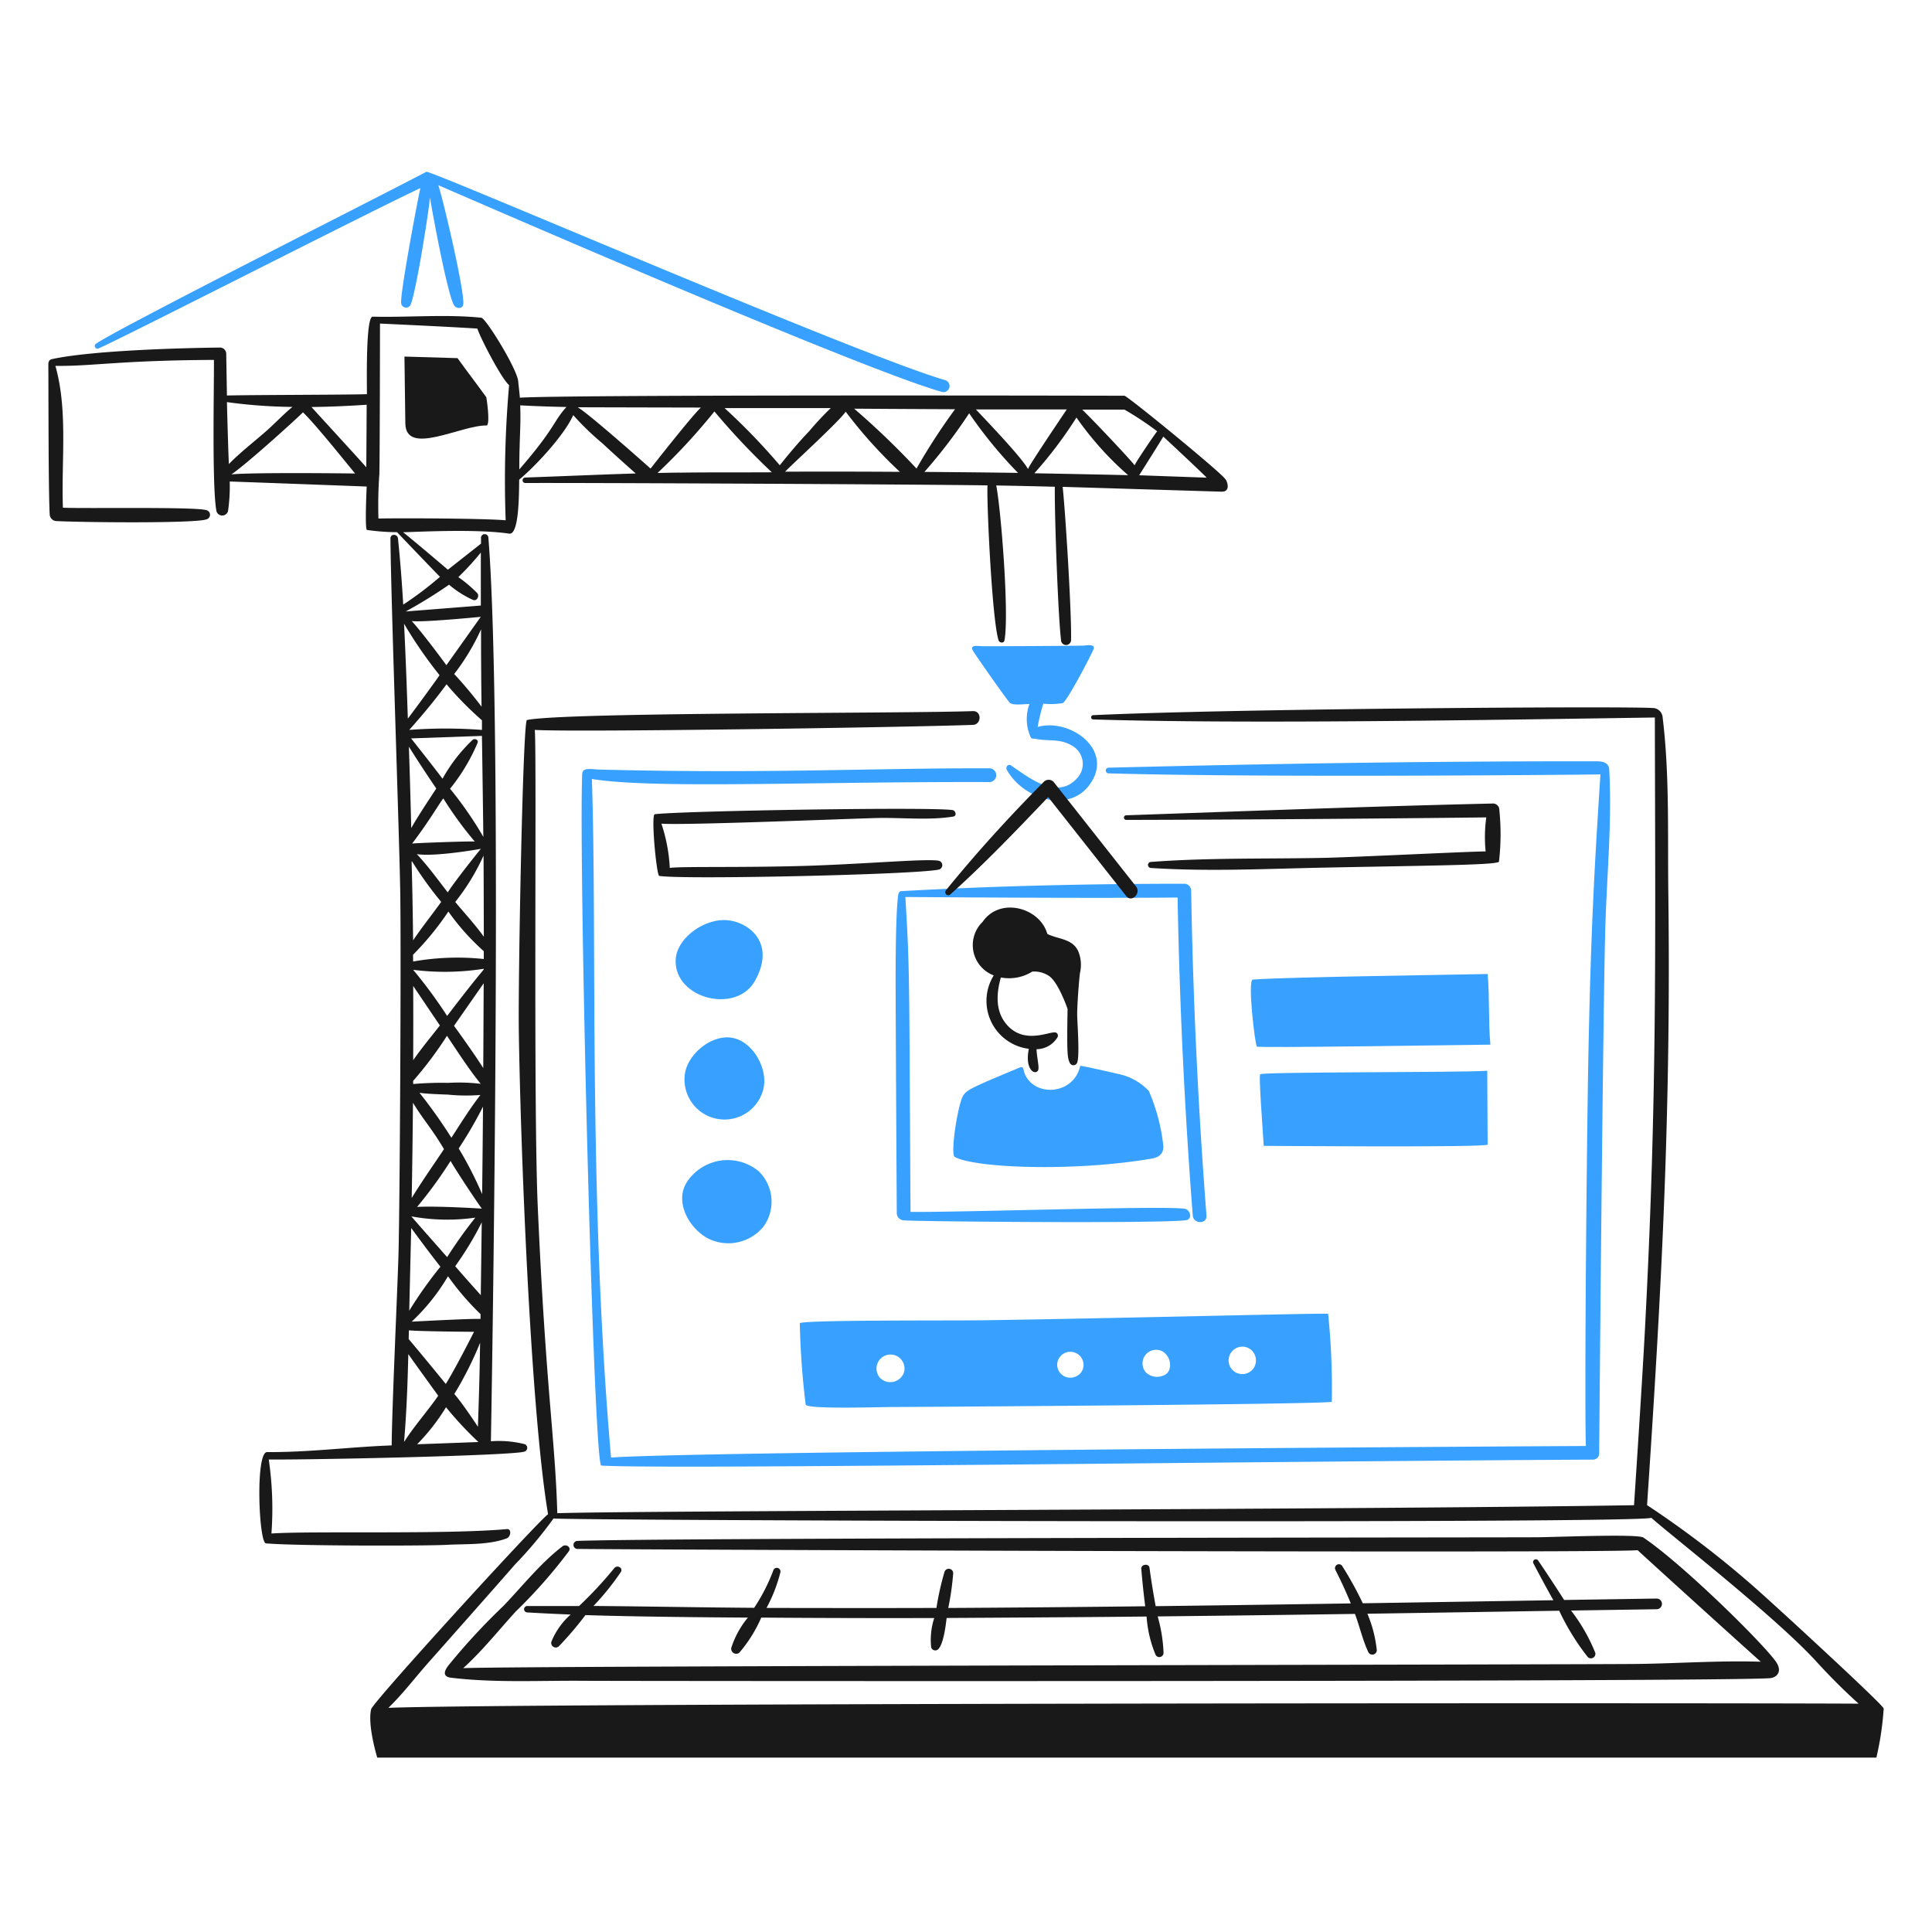 <svg xmlns="http://www.w3.org/2000/svg" viewBox="0 0 400 400" height="400" width="400"><g transform="matrix(2,0,0,2,0,0)"><path d="M166.182,96.017c.154-5.428.706-10.946.405-16.369-.044-.779-.867-.833-1.215-.836-16.868-.026-33.757.239-50.625.659a.294.294,0,0,0,0,.587c16.868.482,50.929.111,50.929.111-.629,9.693-.969,16.014-1.217,27.648-.2,8.967-.447,36.892-.289,41.872-26.537.14-93.861.636-100.915,1.2-2.377-27.246-1.426-54.054-1.985-70.249,6.394,1.046,22.651.259,41.15.319a.711.711,0,0,0,0-1.422c-11.936-.039-23.355.582-40.629.12-1.243-.135-1.507,0-1.526.519-.36,9.573,1.166,71.007,1.97,71.539,6.151.405,65.714-.418,102.642-.615a.662.662,0,0,0,.667-.519S165.924,105.072,166.182,96.017Z" fill="#38a1ff"></path><path d="M122.594,91.486c-9.776,0-19.566.221-29.324.766-.054,0-.242.06-.293.428-.218,1.557-.26,5.92-.26,7.975-.015,2.8.117,24.916.117,24.916a.76.76,0,0,0,.836.757c.275.116,26.513.353,29.091-.013.734-.1.459-1.113-.153-1.193-2.437-.314-22.959.384-28.352.334-.152-25.321-.068-24.743-.532-32.6,0,0,18.721.153,28.18.054q.3,16.482,1.57,32.919c.07.9,1.49.924,1.42,0q-1.3-16.788-1.586-33.638A.719.719,0,0,0,122.594,91.486Z" fill="#38a1ff"></path><path d="M115.767,111.178c-.519-.129-3.934-.9-3.947-.841-.655,3.051-4.832,3.277-5.777.724-.127-.345-.055-.734-.519-.534-5.214,2.163-5.361,2.3-5.766,2.813-.574.729-1.415,6.15-.922,6.425,2.076,1.15,12.283,1.557,20.377.174.727-.124,1.217-.451,1.22-1.259a19.649,19.649,0,0,0-1.508-5.748A6.017,6.017,0,0,0,115.767,111.178Z" fill="#38a1ff"></path><path d="M154,100.829c-4,.091-20,.288-24.306.571-.581.039.233,6.789.413,6.942s19.549-.151,24.176-.2C154.065,105.689,154.216,103.255,154,100.829Z" fill="#38a1ff"></path><path d="M130.821,118.618s23.177.19,23.177-.132q-.021-3.824-.037-7.643c-2.418.2-23.355.1-23.511.366S130.746,117.282,130.821,118.618Z" fill="#38a1ff"></path><path d="M74.894,95.242c-2.229.027-4.9,1.964-4.954,4.175-.091,3.986,6.246,5.559,8.187,2.164C80.481,97.473,77.271,95.212,74.894,95.242Z" fill="#38a1ff"></path><path d="M75.849,107.444c-2.141-.422-4.635,1.648-4.944,3.7a4.141,4.141,0,0,0,8.12,1.586C79.524,110.682,77.99,107.865,75.849,107.444Z" fill="#38a1ff"></path><path d="M73.451,128.28a4.693,4.693,0,0,0,5.624-1.355,4.4,4.4,0,0,0-.548-5.689,5.047,5.047,0,0,0-7.393,1.091C69.73,124.444,71.422,127.314,73.451,128.28Z" fill="#38a1ff"></path><path d="M97.508,40.573a.634.634,0,0,0,.347-1.219c-8.947-2.577-53.324-21.8-53.723-21.568C38.451,20.78,12.679,33.748,9.952,35.57a.281.281,0,0,0,.28.488c2.93-1.3,27.882-14.053,33.285-16.586-.392,1.768-2.076,10.809-1.991,11.868a.513.513,0,0,0,.95.259c.519-.926,1.918-9.64,2.032-11.159.244,1.542,1.848,10.23,2.52,11.2.22.32.841.356.926-.111.2-1.111-1.959-10.419-2.574-12.353C47.311,19.994,88.668,38.067,97.508,40.573Z" fill="#38a1ff"></path><path d="M104.553,72.768c.315.266,1.356.126,2.012.106a4.607,4.607,0,0,0,.116,3.416.3.3,0,0,0,.379.166h.018c1.282.316,2.595-.037,3.813.69a2.159,2.159,0,0,1,.612,3.413c-2.094,2.314-5-.071-6.854-1.327-.272-.184-.576.164-.436.429,1.625,3.044,6.67,4.738,8.8,1.245s-2.382-6.571-5.595-5.652a18.874,18.874,0,0,1,.589-2.411A7.567,7.567,0,0,0,110,72.789c.459-.143,3.217-5.45,3.238-5.694.034-.467-.867-.259-1.175-.259-.584.023-9.735.072-10.3.059-.454,0-1.453-.207-1.038.478C100.881,67.666,104.286,72.542,104.553,72.768Z" fill="#38a1ff"></path><path d="M137.488,136.005c-.083-.1-22.1.479-35.826.67-3.147.044-18.622-.049-18.866.309a81.666,81.666,0,0,0,.61,8.431c.213.48,7.409.244,8.987.239.922,0,45.2-.262,45.474-.55A75.581,75.581,0,0,0,137.488,136.005ZM93.579,142.07a1.5,1.5,0,0,1-2.437.61,1.45,1.45,0,1,1,2.437-.61Zm7.585.864a1.7,1.7,0,1,0-.01,0Zm10.061-.386a1.351,1.351,0,0,1-1.746-1.6,1.369,1.369,0,0,1,2.626-.057A1.3,1.3,0,0,1,111.225,142.548Zm9.177-.143a1.667,1.667,0,0,1-1.776-.33,1.411,1.411,0,0,1,1.444-2.291C121.219,140.116,121.583,142.011,120.4,142.405Zm9.428-.859a1.42,1.42,0,1,1-.185-1.687A1.47,1.47,0,0,1,129.83,141.546Z" fill="#38a1ff"></path><path d="M183.151,165.683a101.194,101.194,0,0,0-12.648-9.872c1.51-22.435,2.492-40.815,2.2-63.486-.075-5.969.14-12.119-.586-18.044a1.044,1.044,0,0,0-1.083-.989c-2.992-.2-43.569.065-57.86.742a.221.221,0,0,0,0,.442c15.664.489,40.876.056,58.135-.2.05,24.253.238,39.461-1.03,63.432-.314,6-1.126,18.078-1.124,18.111-28.865.478-103.176.543-111.464.828-.219-7.763-1.174-12.615-2.019-31.657-.475-10.69-.094-46.637-.309-49.432,3.809.26,38.215-.259,45.352-.519.911-.034.929-1.458,0-1.425-7.212.26-42.259.107-46.167.922-.423.088-.916,26.706-.841,32.1.158,11.334,1.178,39.062,3.026,50.111-1.488,1.2-18.2,19.523-18.311,20.188-.4,1.655.631,5.011.631,5.011H194.243a31.023,31.023,0,0,0,.755-5.076C195.032,176.562,185.068,167.407,183.151,165.683ZM44.29,172.176s7.5-8.457,8.984-10.178a42.926,42.926,0,0,0,4.03-4.811c.095.214,112.474.566,113.642-.065,1.835,1.663,12.846,10.232,17.1,14.9,1.347,1.476,2.839,2.976,4.357,4.341-19.567-.1-141.2-.042-152.2.434C41.677,175.381,42.953,173.686,44.29,172.176Z" fill="#191919"></path><path d="M108.057,80.93c-3.548,3.58-6.955,7.318-10.134,11.231a.314.314,0,0,0,.438.446c3.551-3.186,6.857-6.638,10.144-10.092q4.041,5.118,8.077,10.243c.565.719,1.578-.285,1.014-1l-8.535-10.825A.71.71,0,0,0,108.057,80.93Z" fill="#191919"></path><path d="M111.656,98.563c-.56-1.423-2.162-1.32-3.241-1.889-.747-2.7-4.884-3.879-6.693-1.246a3.353,3.353,0,0,0,1.15,5.546,5,5,0,0,0,3.633,7.6c-.439,2.161.645,2.768.951,2.239.168-.292-.136-1.371-.152-2.2a2.561,2.561,0,0,0,2.162-1.225.35.35,0,0,0-.122-.48c-.491-.293-3.161,1.325-5.071-.776-1.258-1.391-1.142-3.265-.664-4.944a4.536,4.536,0,0,0,3.254-.61,2.729,2.729,0,0,1,1.785.494c.96.713,1.866,3.373,1.866,3.373-.082,4.74-.017,5.1.257,5.631a.411.411,0,0,0,.742-.091c.26-.664.026-3.892,0-4.788-.031-.991.208-4,.294-4.518A3.685,3.685,0,0,0,111.656,98.563Z" fill="#191919"></path><path d="M154.475,83.182c-12.635.291-25.268.779-37.888,1.217a.239.239,0,0,0,0,.478q18.638-.046,37.273-.26a14.87,14.87,0,0,0-.067,3.524c-1.023-.026-13.513.592-16.572.66-6.016.129-12.086-.026-18.088.428a.312.312,0,0,0,0,.623c6,.391,12.077.08,18.085-.039,10.328-.208,17.579-.253,17.953-.6a24.605,24.605,0,0,0,.023-5.525A.662.662,0,0,0,154.475,83.182Z" fill="#191919"></path><path d="M90.815,84.68c2.53-.058,5.354.259,7.858-.148.415-.07.259-.631-.086-.678-2.652-.34-28.286.094-30.806.436-.413.057.184,6.332.459,6.382,2.24.407,26.753-.128,28.972-.66a.47.47,0,0,0,0-.9c-1.093-.26-7.381.316-13.72.519-6.561.2-13.181.044-14.154.218a17.317,17.317,0,0,0-.867-4.583C70.952,85.448,88.3,84.736,90.815,84.68Z" fill="#191919"></path><path d="M63.579,162.346a40.634,40.634,0,0,1-3.633,3.908H54.559a.332.332,0,0,0,0,.662c1.505.09,3.01.16,4.515.22a7.528,7.528,0,0,0-2,2.827.473.473,0,0,0,.779.461,35.486,35.486,0,0,0,2.75-3.23c6.588.218,17.379.259,16.817.259a9.425,9.425,0,0,0-1.721,3.14.52.52,0,0,0,.836.493,14.346,14.346,0,0,0,2.27-3.633q8.957.069,17.907.044a7.334,7.334,0,0,0-.317,3.036.443.443,0,0,0,.55.3c.714-.208.988-2.845,1.051-3.341,0,0,14.4-.076,20.7-.15a12.356,12.356,0,0,0,.942,3.988.438.438,0,0,0,.812-.212,15.868,15.868,0,0,0-.607-3.787q10.209-.111,20.421-.259c.493,1.316.8,2.72,1.4,3.991a.465.465,0,0,0,.862-.223,13.119,13.119,0,0,0-.974-3.786l19.856-.312a24.762,24.762,0,0,0,2.955,4.793.465.465,0,0,0,.779-.441,18.3,18.3,0,0,0-2.507-4.372l8.857-.135a.553.553,0,0,0,0-1.106l-9.573.148c-.885-1.381-1.78-2.751-2.7-4.1a.288.288,0,0,0-.493.288q1.014,1.935,2.076,3.838l-19.723.316a38.237,38.237,0,0,0-2.136-3.864.408.408,0,0,0-.708.4q.872,1.706,1.6,3.478-10.1.158-20.2.285c-.243-1.318-.462-2.642-.638-3.973-.065-.478-.89-.376-.851.109.109,1.3.241,2.595.407,3.874q-10.193.12-20.39.177a28.289,28.289,0,0,0,.512-3.607.461.461,0,0,0-.9-.13,28.865,28.865,0,0,0-.836,3.732c-5.789.026-17.587,0-17.587,0a15.888,15.888,0,0,0,1.427-3.667.379.379,0,0,0-.729-.208,19.028,19.028,0,0,1-1.98,3.864c-5.546-.038-11.091-.15-16.634-.192a26.44,26.44,0,0,0,2.823-3.5C64.55,162.314,63.88,161.946,63.579,162.346Z" fill="#191919"></path><path d="M50.414,44.043c.346-.389-.07-2.92-.07-2.92-1.064-1.476-1.92-2.574-2.981-4.048l-5.494-.163q.046,3.456.091,6.913C42,47.282,47.731,43.981,50.414,44.043Z" fill="#191919"></path><path d="M46.231,159.922c1.991-.109,4.342.036,6.228-.672.408-.153.55-1.01,0-.958-6.205.571-20.379.174-24.36.457a35.059,35.059,0,0,0-.278-7.663c4.454.046,25.3-.4,26.47-.816a.407.407,0,0,0,0-.778,10.981,10.981,0,0,0-3.474-.293c.008-.1,1.326-73.88-.26-93.543a.382.382,0,0,0-.763,0v.62l-3.428,2.7s-3.438-2.93-4.637-3.88c1.256-.015,7.447-.376,10.979.146,1.038.155,1.013-4.064,1.038-5.585,1.941-1.634,4.771-4.789,5.593-6.685A28.924,28.924,0,0,0,62.367,45.9q1.705,1.581,3.447,3.114c-3.82.115-7.632.289-11.455.421a.285.285,0,0,0,0,.568c4.692-.039,41.307.137,47.869.244-.108,1.4.451,13.9,1.145,16.038.088.272.547.337.609,0,.5-2.634-.355-13.531-.853-16.03q3.033.054,6.067.132c-.047,2.52.317,13.126.641,15.864a.519.519,0,0,0,1.038,0c.068-2.842-.6-13.435-.869-15.853l16.432.5c1.038.034.573-1.168.407-1.3-.459-.708-10.147-8.631-10.445-8.631-10.479-.024-57.458-.1-62.583.2-.039-.519-.164-1.557-.164-1.6,0-1.21-3.358-6.626-3.82-6.675-3.677-.379-7.544-.021-11.25-.111-.744-.019-.591,7.006-.6,8.024-1.817.067-11.611.07-14.491.137l-.073-4.318a.646.646,0,0,0-.633-.644c-3.955.038-13.353.3-17.424,1.2-.171.039-.363.166-.358.556.021,2.576,0,12.908.14,15.5a.72.72,0,0,0,.7.705c2.647.138,14.436.26,15.55-.184a.491.491,0,0,0,0-.939c-1.077-.374-12.457-.156-14.881-.26-.179-4.814.537-10.027-.778-14.683,3.915.048,6.513-.567,16.411-.618.026,2.562-.218,13.111.26,15.654a.623.623,0,0,0,1.2,0,18.163,18.163,0,0,0,.176-3.065c2.406.078,14.178.519,14.178.519s-.213,4.435.028,4.495a22.3,22.3,0,0,0,3.114.231s4.225,4.425,4.448,4.619a35.749,35.749,0,0,1-3.807,2.878c-.137-2.289-.309-4.572-.545-6.846-.049-.48-.778-.519-.778,0,.041,6.076.942,31.432,1.017,36.851.091,6.454-.039,31.343-.182,37.128-.065,2.72-.685,16.09-.708,19.907-4.308.156-8.587.727-12.9.69-1.23,0-.854,9.376-.124,9.449C30.585,160.046,44.111,160.038,46.231,159.922Zm24.135-111q-1.147.015-2.3.041a62.26,62.26,0,0,0,5.889-6.371,73.782,73.782,0,0,0,5.943,6.3c-3.063.019-6.5-.007-9.548.037Zm10.9-.091c1.178-1.184,5.579-5.19,6.28-6.213a48.13,48.13,0,0,0,5.608,6.228C86.616,48.8,80.881,48.831,81.265,48.831Zm14.431.021a53.614,53.614,0,0,0,4.63-6.07,45.869,45.869,0,0,0,5.058,6.173C100.436,48.878,95.26,48.852,95.7,48.852Zm10.726-.281c-.581-1.149-4.433-5.157-5.4-6.188h9.412C110.361,42.488,106.251,48.571,106.422,48.571Zm-11.546-.065a82.316,82.316,0,0,0-6.454-6.2q5.219.036,10.443.057A64.341,64.341,0,0,0,94.876,48.506Zm12.2.486a43.344,43.344,0,0,0,4.357-5.769,32.9,32.9,0,0,0,5.351,5.969C113.693,49.111,107.073,48.992,107.073,48.992Zm17.842.454c-2.318-.078-6.992-.247-6.992-.247s2.489-3.939,2.494-4C120.71,45.444,124.549,49.051,124.915,49.446Zm-5.126-4.8c-.062.021-2.167,3.1-2.335,3.521-.66-.835-4.321-4.7-5.427-5.763h4.378A33.365,33.365,0,0,1,119.789,44.645ZM86,42.247a30.869,30.869,0,0,0-2.221,2.375c-1.083,1.136-2.076,2.317-3.057,3.542a66.6,66.6,0,0,0-5.71-5.917Zm-13.443-.056c-.926.838-5.211,6.315-5.211,6.315s-6.267-5.592-7.541-6.347C61.254,42.168,72.705,42.191,72.558,42.191Zm-13.915-.058c-1.362,1.47-1.123,2.13-4.884,6.462,0-3.18.176-4.524.094-6.633Q56.242,42.087,58.643,42.133Zm-9.23-8.12c.355,1.051,2.478,5.156,3.29,5.86a112.878,112.878,0,0,0-.355,13.987c-2.224-.2-10.949-.231-13.17-.182a44.286,44.286,0,0,1,.093-4.572c.052-1.879.067-15.61.067-15.61S46.062,33.8,49.413,34.013ZM37.919,48.379c-.3-.381-5.681-6.228-5.67-6.244,1.917-.023,3.83-.111,5.709-.236C37.958,42.411,37.919,48.379,37.919,48.379Zm-7.648-6.254c-.97.8-1.873,1.77-2.753,2.538-1.261,1.1-2.642,2.17-3.825,3.374-.055-1.038-.177-5.294-.2-6.41A53.526,53.526,0,0,0,30.271,42.125Zm-6.316,6.983c1.487-1,6.34-5.374,7.409-6.422,1.3,1.227,4.808,5.639,5.4,6.332C36.108,49.005,26.293,48.888,23.955,49.108ZM49.768,63.854,46.21,68.862s-2.3-3.158-3.589-4.572C43.654,64.456,49.768,63.854,49.768,63.854Zm-3.42,28.523c-1.038-1.334-2.048-2.736-3.2-3.958,1.946.3,6.628-.548,6.628-.548S47.318,90.892,46.348,92.377Zm3.7-5.723a37.9,37.9,0,0,0-3.459-5.006,19.727,19.727,0,0,0,2.854-4.756c.107-.314-.293-.486-.519-.3a16.642,16.642,0,0,0-3.114,4.022c-1-1.339-3.254-4.175-3.254-4.175l7.334-.26s.106,6.984.145,10.479ZM45.9,82.663a37.971,37.971,0,0,0,3.254,4.461c-.161-.071-5.924.136-6.49.2C44.522,84.893,45.783,82.663,45.9,82.663Zm-3.247,6.5a37.731,37.731,0,0,0,3.019,4.2c-.948,1.328-1.993,2.621-2.907,3.98C42.662,88.919,42.552,89.166,42.652,89.166Zm7.22-15.978a42.624,42.624,0,0,0-2.855-3.412A23.265,23.265,0,0,0,49.8,65.151q-.008,4.019.052,8.037Zm.018,1.376v1a49.6,49.6,0,0,0-7.526,0c1.358-1.526,2.65-3.077,3.862-4.723A34.545,34.545,0,0,0,49.89,74.564Zm-7.671-.171c-.112-3.273-.226-6.55-.394-9.826A45.416,45.416,0,0,0,45.5,69.893C45.381,70.105,43.268,73.007,42.219,74.393Zm2.945,7.232c-.879,1.347-1.793,2.7-2.595,4.1q-.1-4.218-.244-8.427Q43.7,79.482,45.164,81.625ZM42.759,98.836a30.333,30.333,0,0,0,3.656-4.472,24.184,24.184,0,0,0,3.665,4.1v.812a26.166,26.166,0,0,0-7.313.26C42.761,99.3,42.759,99.069,42.759,98.836Zm4.367-5.465a22.424,22.424,0,0,0,2.93-4.8c.016,1.941.029,8.4.029,8.4C49.184,95.711,48.11,94.554,47.126,93.371Zm2.951,6.918c-.009.208.086-.2-3.791,4.881a49.662,49.662,0,0,0-3.514-4.775A26.064,26.064,0,0,0,50.077,100.289Zm-3.807,6.937c1.121,1.671,2.224,3.4,3.493,4.972a18.623,18.623,0,0,0-3.358-.1,34.686,34.686,0,0,0-3.633.119v-.329A38.613,38.613,0,0,0,46.27,107.226Zm3.2,40.468s-1.521-2.336-2.439-3.389A36.334,36.334,0,0,0,49.7,139C49.664,140.811,49.672,141.937,49.475,147.694Zm.27-11.159c-1.059-.037-5.816.215-7.124.283a21.135,21.135,0,0,0,3.761-4.7,27.7,27.7,0,0,0,3.373,3.924C49.745,136.158,49.745,136.636,49.745,136.535Zm.148-11.419s-4.555-.293-6.711-.176a45.059,45.059,0,0,0,3.467-4.76C47.22,121.218,49.893,125.217,49.893,125.116Zm-7.326,2c.994,1.349,1.988,2.7,3.031,4.012a43.313,43.313,0,0,0-3.228,4.554C42.393,134.464,42.567,127.112,42.567,127.112Zm3.825-13.8a18.732,18.732,0,0,0,3.342.034c-1.084,1.414-2.034,2.929-3,4.429a52.534,52.534,0,0,0-3.28-4.624C43.452,113.053,43,113.206,46.392,113.314Zm-.431,5.649c-1.118,1.679-2.286,3.33-3.337,5.053q.088-4.931.13-9.861C43.854,115.966,44.786,116.943,45.961,118.963Zm.33,11.17c-1.223-1.389-3.7-4.186-3.7-4.215a20.547,20.547,0,0,0,6.617.13A47.722,47.722,0,0,0,46.291,130.133Zm3.62-6.532a39.17,39.17,0,0,0-2.421-4.715A42.845,42.845,0,0,0,50,114.56C49.981,117.575,49.911,123.6,49.911,123.6Zm-7.583,14.115c1.4.119,6.747.15,6.747.15s-1.842,3.662-2.922,5.4c-.041-.05-2.577-3.167-3.843-4.643C42.318,138.323,42.328,137.716,42.328,137.716Zm3.039,6.773c-1.129,1.63-2.473,3.111-3.535,4.785.26-3.021.369-6.062.442-9.1C43.153,141.44,45.232,144.3,45.367,144.489Zm-2.183,5.021a21.151,21.151,0,0,0,2.993-3.835,36.079,36.079,0,0,0,3.355,3.6S44.791,149.458,43.184,149.51Zm6.691-22.982c-.024,1.835-.1,7.541-.1,7.541s-1.824-2.029-2.647-2.994A33.026,33.026,0,0,0,49.875,126.528ZM47,106.19l3.07-4.4s-.026,5.85-.044,8.777C49.081,109.055,47,106.19,47,106.19Zm2.388-44.807a13.944,13.944,0,0,0-1.941-1.64A28.913,28.913,0,0,0,49.776,57.2v5.486L42,63.3a49.308,49.308,0,0,0,4.485-2.772A10.442,10.442,0,0,0,48.959,62.1C49.384,62.276,49.667,61.663,49.392,61.383Zm-6.618,40.681c.26.371,2.092,3.1,2.767,4.09-.906,1.165-1.9,2.351-2.764,3.6Q42.792,105.9,42.774,102.064Z" fill="#191919"></path><path d="M46.7,173.678c4.493.542,9.083.283,13.6.317,4.35.033,117.872.117,122.912-.27.68-.052,1.282-.62.729-1.557-.9-1.527-9.594-10.152-13.819-13-.592-.4-8.917-.047-11.089-.031-3.482.024-91.394.054-99.291.379a.416.416,0,0,0,0,.828c3.905.065,105.857.471,109.786.132,2.265,2.092,11.9,10.806,12.744,11.546-4.193-.133-8.428.166-12.622.228-4.349.067-117.042.195-121.7.438,1.959-1.764,3.685-3.947,5.45-5.875a52.808,52.808,0,0,0,5.488-6.228c.283-.428-.3-.779-.651-.519-2.26,1.728-4.152,4.121-6.119,6.176a66.82,66.82,0,0,0-5.66,6.117C46.309,172.56,45.494,173.533,46.7,173.678Z" fill="#191919"></path></g></svg>
